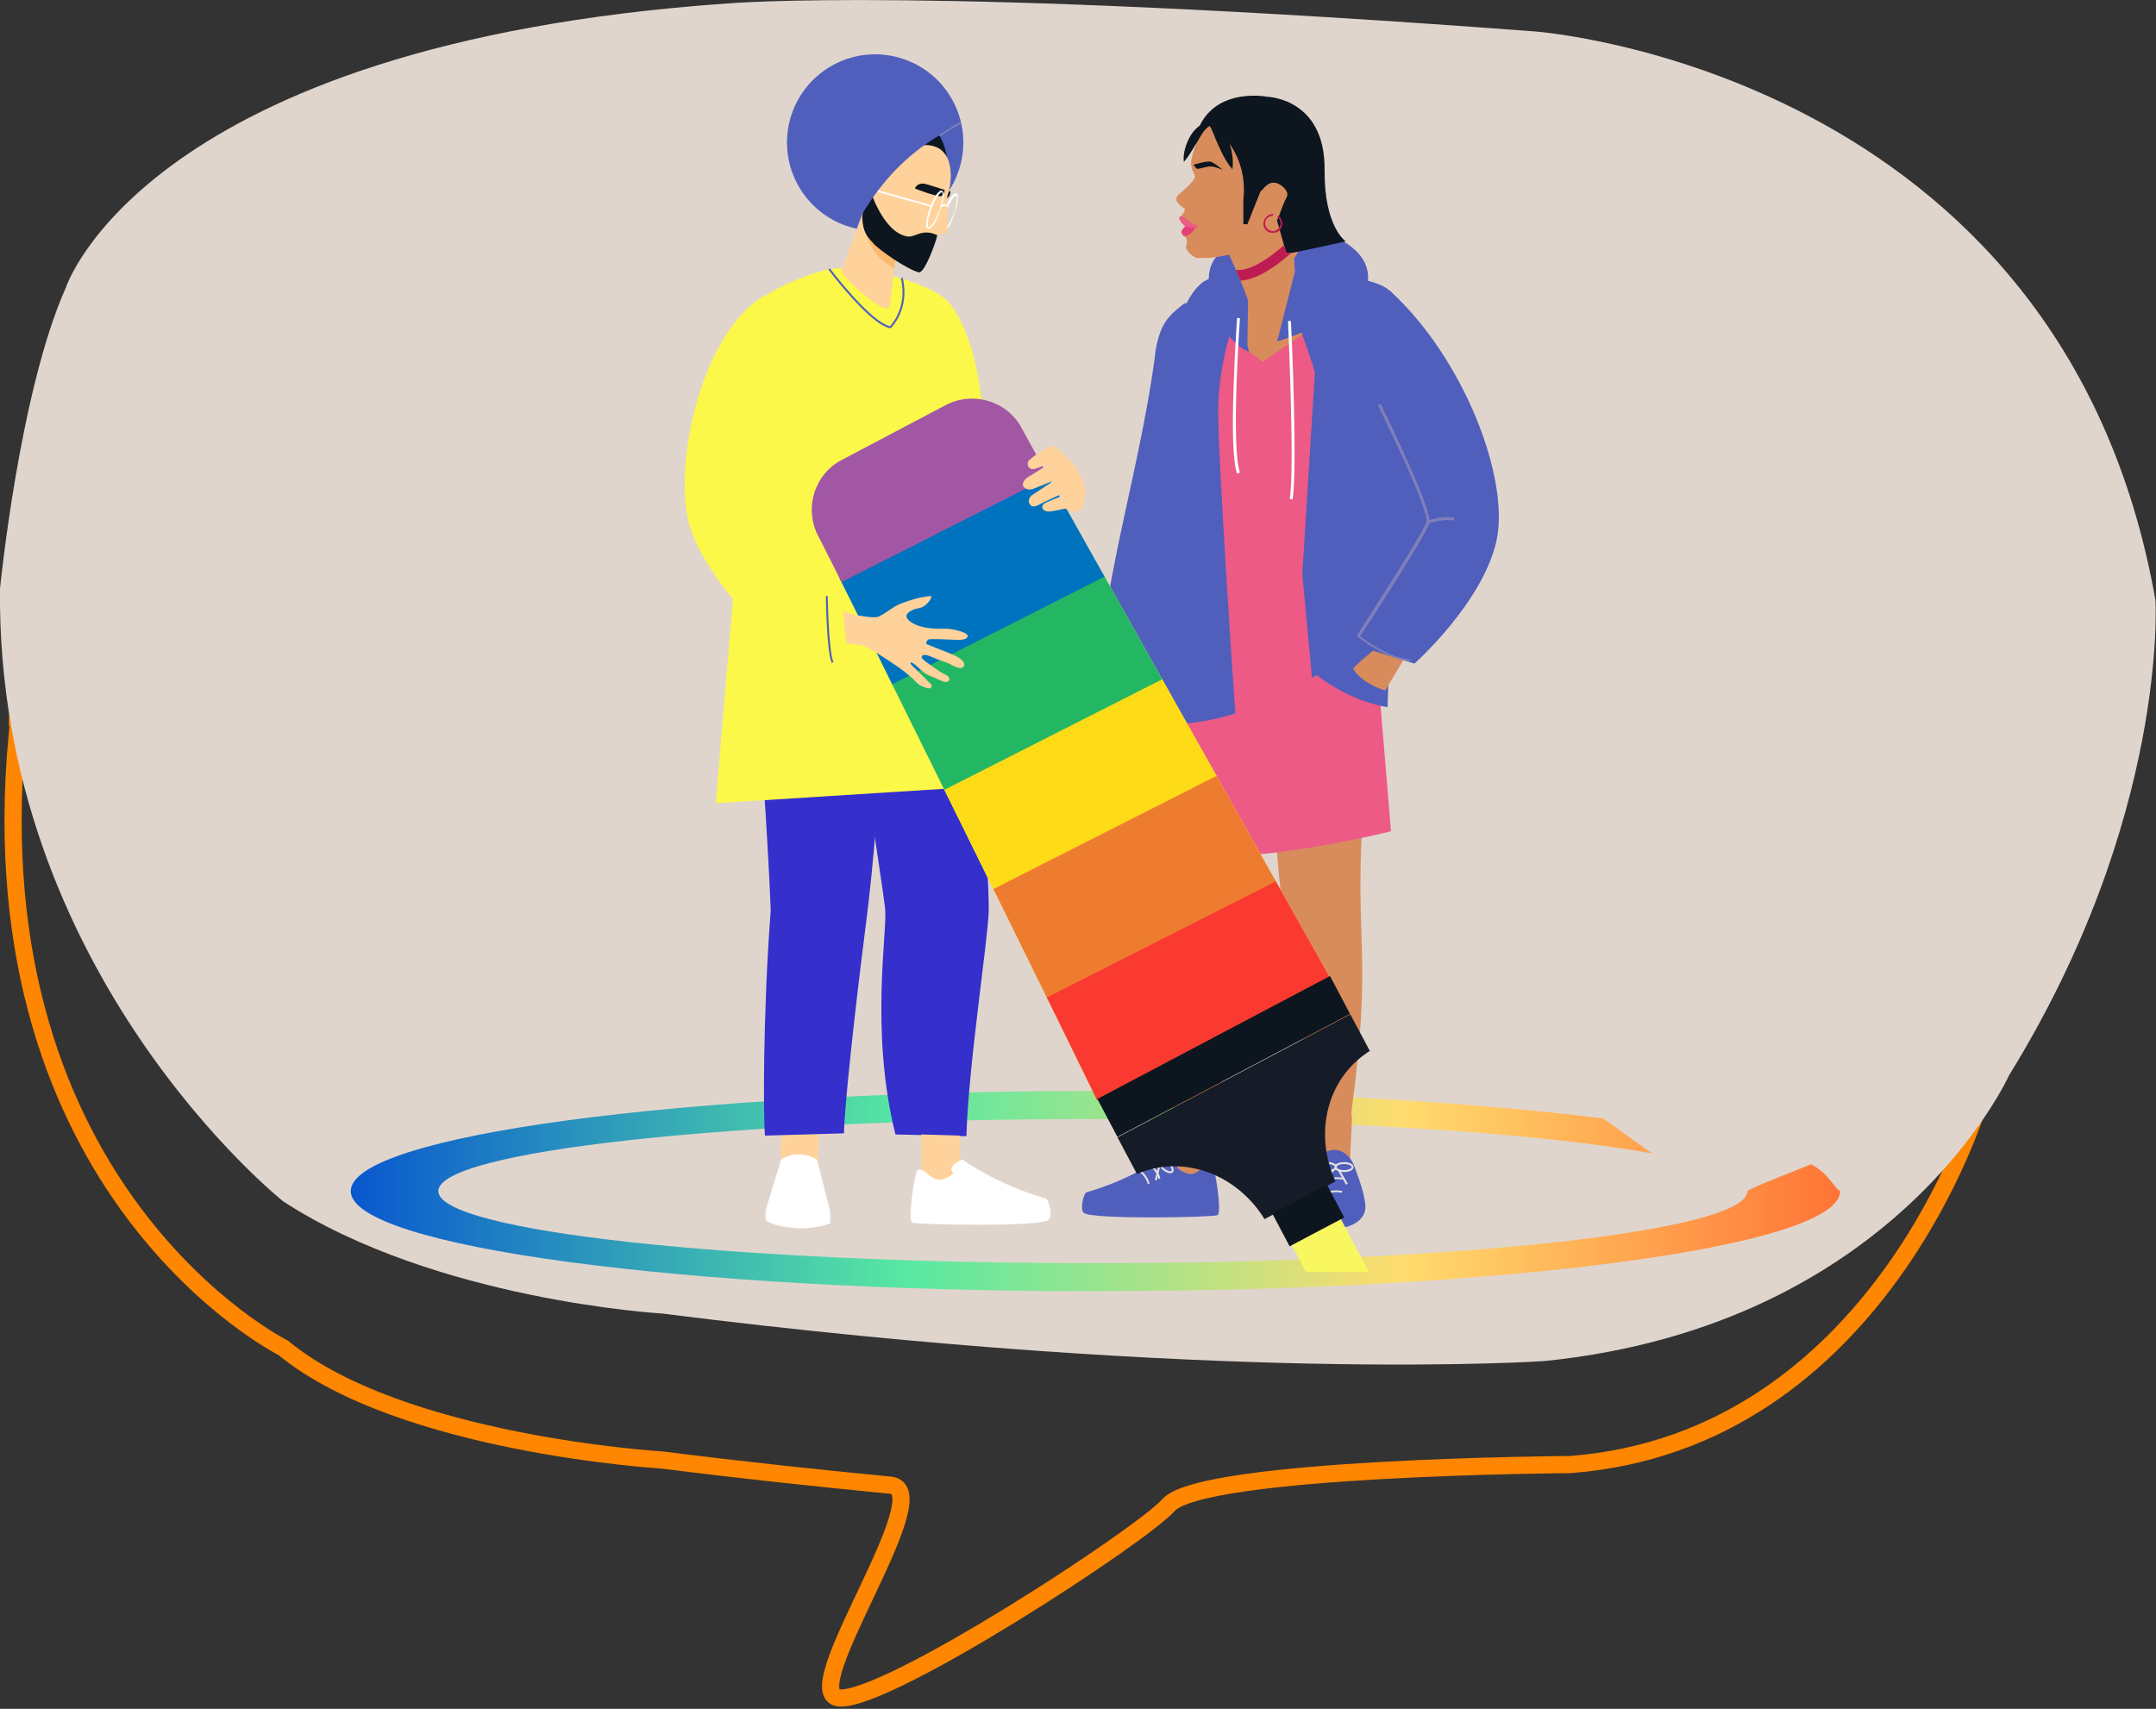 <?xml version="1.0" encoding="utf-8"?>
<!-- Generator: Adobe Illustrator 26.0.2, SVG Export Plug-In . SVG Version: 6.00 Build 0)  -->
<svg version="1.1" id="Layer_1" xmlns="http://www.w3.org/2000/svg" xmlns:xlink="http://www.w3.org/1999/xlink" x="0px" y="0px"
	 viewBox="0 0 376.8 298.7" style="enable-background:new 0 0 376.8 298.7;" xml:space="preserve">
<rect x="0" y="0" width="376.8" height="298.7" fill="#333333" stroke="none"/>
<style type="text/css">
	.st0{fill:none;stroke:#FF8600;stroke-width:3;stroke-miterlimit:10;}
	.st1{fill:#E0D5CD;}
	
		.st2{clip-path:url(#SVGID_00000131341618237605620090000014744082225598355332_);fill:url(#SVGID_00000174573192543980717700000014286425242555726983_);}
	.st3{fill:#D88C5B;}
	.st4{fill:#505FBC;}
	.st5{fill:#E6E1E1;}
	.st6{fill:#ED5A85;}
	.st7{fill:#BC724A;}
	.st8{fill:#7F7FBA;}
	.st9{fill:#D6877E;}
	.st10{fill:#BD7471;}
	.st11{fill:#FFFFFF;}
	.st12{fill:#0D161F;}
	
		.st13{clip-path:url(#SVGID_00000098900612208969966450000012445070372428507008_);fill:none;stroke:#BD1C52;stroke-width:1.865;stroke-miterlimit:10;}
	.st14{fill:#E24076;}
	.st15{fill:#BD1C52;}
	.st16{fill:none;stroke:#E6E1E1;stroke-width:0.336;stroke-miterlimit:10;}
	.st17{fill:none;stroke:#E6E1E1;stroke-width:0.336;stroke-miterlimit:10;}
	.st18{fill:#352FCC;}
	.st19{fill:#FFD29B;}
	.st20{fill:#FBF84A;}
	.st21{fill:#F9F75F;}
	.st22{clip-path:url(#SVGID_00000114059042388644949540000008778487733491988371_);}
	.st23{fill:#FDDB17;}
	.st24{fill:#EE7C30;}
	.st25{fill:#FA3A30;}
	.st26{fill:#24B763;}
	.st27{fill:#0073BF;}
	.st28{fill:#A257A5;}
	.st29{fill:#161C27;}
	.st30{fill:#FCB970;}
	.st31{fill:none;stroke:#505FBC;stroke-width:0.336;stroke-miterlimit:10;}
</style>
<g>
	<path class="st0" d="M11.5,75.8c0,0,13.7-42.6,115.7-49.7c0,0,35-3.1,141.1,4.9c0,0,84.7-9.3,101,83.5c0,0,4.4,33.3-23.5,78.5
		c0,0-17.4,58.9-71.4,63c0,0-64.3,0.4-70.2,7.1c-4.8,5.4-49.1,34.3-57.5,33.7c-7.9-0.6,17.7-36.4,8.9-37.2
		c-12.4-1.2-25.7-2.6-39.9-4.4c0,0-45.7-2.7-66.2-19.6c0,0-54-27-46.5-107.1C3,128.5,3.4,94,11.5,75.8z"/>
	<path class="st1" d="M11.5,50.3c0,0,13.7-42.6,115.7-49.7c0,0,35-3.1,141.1,4.9c0,0,92.1,6.7,108.4,99.4c0,0,2.3,37.9-25.6,83.1
		c0,0-19.6,43.6-81.1,49.9c0,0-56.9,4-154.3-8.3c0,0-39.6-2.3-66.2-19.6c0,0-50.2-39.9-49.5-107.1C0,102.9,3.4,68.4,11.5,50.3z"/>
	<g>
		<g>
			<g>
				<g>
					<g>
						<defs>
							<path id="SVGID_1_" d="M305.4,208.2c0,7-51,12.6-114.2,12.6c-63.3,0-114.6-5.6-114.6-12.6s51.3-12.6,114.6-12.6
								c41.2,0,77.3,2.4,97.5,6l-8.5-6.1c-23.3-2.9-54.6-4.8-89-4.8c-71.8,0-129.9,7.8-129.9,17.5s58.2,17.5,129.9,17.5
								c71.8,0,130.4-7.8,130.4-17.5c-1.1-0.6-2.1-3.2-5.1-4.7C316.5,203.6,305.4,207.8,305.4,208.2z"/>
						</defs>
						<clipPath id="SVGID_00000013889828375606611730000007945626537702418339_">
							<use xlink:href="#SVGID_1_"  style="overflow:visible;"/>
						</clipPath>
						
							<linearGradient id="SVGID_00000082350894544199419010000005613230169619311502_" gradientUnits="userSpaceOnUse" x1="47.707" y1="92.541" x2="326.607" y2="92.541" gradientTransform="matrix(1 0 0 -1 0 296.582)">
							<stop  offset="9.539130e-03" style="stop-color:#0047D4"/>
							<stop  offset="0.399" style="stop-color:#59E9A2"/>
							<stop  offset="0.708" style="stop-color:#FFDC6E"/>
							<stop  offset="1" style="stop-color:#FF6D32"/>
						</linearGradient>
						
							<rect x="47.7" y="170.7" style="clip-path:url(#SVGID_00000013889828375606611730000007945626537702418339_);fill:url(#SVGID_00000082350894544199419010000005613230169619311502_);" width="278.9" height="66.7"/>
					</g>
				</g>
				<g>
					<g>
						<g>
							<g id="_x30_5_00000158708057545504231170000006431725458186141362_">
								<g>
									<path class="st3" d="M203.2,113.1c0,0,2.4,37.5,2.5,44.4c0.1,3.5-0.4,25.6-0.6,37.7c1.2,0.2,2.4,0.4,3.8,0.4
										c1.2,0,2.3-0.1,3.4-0.3c0.9-7.1,4.5-17,5.1-20.9c2.2-13.6,0-16.2,0.4-20.1c0.2-2.2,3.2-16.5,6.4-30.5
										c1.1-5,0.3-11.8,1.1-15.7c1.1-5,1.9-8.4,1.9-8.4C223.2,90.2,203.2,113.1,203.2,113.1z"/>
									<path class="st3" d="M205.1,195.2c-0.1,4.7-0.2,7.9-0.2,7.9l2.3,4.9l3.8-3.3c0,0,0.5-4.1,1.2-9.4c-1,0.2-2.2,0.3-3.4,0.3
										C207.5,195.5,206.3,195.4,205.1,195.2z"/>
									<g id="leg_00000008855698117394527430000016952829600910456991_">
										<path class="st4" d="M211.8,203.5c0.5,0.1,1.8,8.5,1,8.9s-22.1,0.8-23.4-0.4c-0.7-0.6,0-3.5,0.5-3.6
											c8.2-2.3,14.7-7,14.7-7s1.7,1.1,1.4,2.2l-0.3,0.5c0,0,1.3,1.2,2.6,1.1C209.7,205.1,210.6,203.1,211.8,203.5z"/>
										<path class="st5" d="M201.2,203.6c1.1,0.8,1.5,1.9,1.6,2.4l-0.3,0.1c-0.1-0.4-0.5-1.5-1.5-2.2c0,0,0,0-0.1,0L201.2,203.6z
											"/>
										<path class="st5" d="M199.4,204.6c1,0.8,1.4,1.8,1.5,2.3l-0.3,0.1c-0.1-0.4-0.5-1.5-1.5-2.2L199.4,204.6z"/>
									</g>
								</g>
								<g>
									<path class="st3" d="M237.9,147.7c0.8-20.7,1.9-34,1.9-34c-2.5-6.2-9.7-6.3-14.6-5.7c-2.6,0.4-5.4,1-5.4,1
										c0.4,4.4,0.9,8.6,1.4,12.7c1.4,11.3,1.4,22.1,2.3,31c1.9,20.3,5.5,33.7,6.2,42.5c1.1,0.2,2.4,0.4,3.6,0.4
										c1,0,2-0.1,2.9-0.2v-1.1C239.6,168.7,237.2,165.9,237.9,147.7z"/>
									<path class="st3" d="M235.9,203.7l0.4-8.4c-0.9,0.1-1.9,0.2-2.9,0.2c-1.3,0-2.5-0.1-3.6-0.4c0.6,7.5,0.9,11.1,0.9,11.1
										L235.9,203.7z"/>
									<g id="leg_00000162327489677615539550000011871149670263800966_">
										<g>
											<path class="st4" d="M238.6,210.4c0.4,2.7-2.3,4.3-5.2,4.3c-2.8,0-5.7-1.5-5.2-4.3c0.3-1.6,0.8-3.7,1.3-5.8
												s1.9-3.6,3.7-3.6c1.7,0,3.1,1.4,3.7,3.4C237.8,206.9,238.3,208.3,238.6,210.4z"/>
										</g>
									</g>
								</g>
								<path class="st6" d="M212.9,57l7.8,6.2l10-8.9l9.1,51.2l3.3,39.8c0,0-32.2,8.1-41.7,2.4l1.3-42.3L212.9,57z"/>
								<g id="body_00000182529138840390450770000015458869455833168545_">
									<path class="st4" d="M243.9,52.3c-1.3-4.4-13.4-4.2-17.7-4.5c-3.6-0.2-14.3,0.8-14.6,0.9c-2.7,0.5-5,5.2-6.2,9.2
										c0.6,16.4-4.1,64.1-4,68.5c5.1,0.5,10.1-0.3,14.5-1.7c-0.6-8.2-2.8-41.6-3-52c-0.2-11.9,5.1-22.5,5.1-22.5
										c4.8-9.7,11.8,14.9,11.8,14.9l-2.2,35.3l1.7,18.1c0.3-0.2,0.5-0.3,0.8-0.5c6.4,4.9,12.4,5.6,12.4,5.6
										S244.8,58.3,243.9,52.3z"/>
									<g id="hand_00000102534740341982678880000002398098124053541004_">
										<g>
											<path class="st7" d="M199,131.5h0.3c0,0,1.4,2,1.3,2.4c-0.1,0.4-3.8,0.2-3.8,0.2s-1.7-1.2-1.5-2.7c0.1-0.7,1.5-4.3,2-4.8
												c1.2-1.2,2,1.2,2,1.2l-2.8,3L199,131.5z"/>
											<path class="st3" d="M201.3,118.8c0,0-1,2-0.8,2.4c0.1,0.5,0.5,1.7,0.6,3.2s-0.6,4.7-0.7,5.2c0,0.5-0.2,3.6-1.4,3.5
												c-1.1-0.1-0.7-3.4-0.7-3.7s0.1-2.3-0.2-2.3s-1.3-4.3-0.2-5.6C199,120.2,201.3,118.8,201.3,118.8z"/>
											<path class="st3" d="M198.5,127.3c0,0-0.8,0.4-1.1,0.9s-0.8,4-0.8,4s2.3,1.7,2.6,2.4c0.2,0.7,0.2,1.4-0.1,1.2
												c-1.6-0.7-3.3-1.7-4-2.9c-0.5-0.8-0.6-3.7-0.6-3.7s-0.4-0.8-0.3-1.4c0.1-0.6,1.6-4.3,1.6-4.3l0.8-5.4l4.7,0.7
												L198.5,127.3z"/>
										</g>
										<path class="st4" d="M206.9,53.1c-1.4,1.1-2.7,2.1-3.6,3.8c-0.6,1.1-1.1,2.9-1.3,4.1c-2.8,23.3-12.7,51-8.3,61.8
											c2.6,1.9,9.2,0,9.2,0l3.7-25.9l2.8-25.1C209.5,71.8,209.1,51.4,206.9,53.1z"/>
									</g>
									<g id="hand_00000083065791059558153180000004596032807613276565_">
										<path class="st3" d="M245.3,115.3l-4.8-2c0,0-3.5,2.8-4,3.6c1.6,2.7,5.6,3.8,5.6,3.8L245.3,115.3z"/>
										<path class="st4" d="M239.8,113.7l7.4,2.3c0,0,11.8-10.5,14.3-21.3s-5.6-32-18.5-43.8c-8.5,2.3,0.2,38.5,0.2,38.5
											L239.8,113.7z"/>
										<g>
											<path class="st8" d="M246.5,115.6c-4.6-0.5-9.1-4.2-9.2-4.3l-0.2-0.1l0.1-0.2c0.1-0.2,11.5-17.7,12.1-19.8
												c0.1-0.5-0.2-2.5-4-10.9c-2.2-4.8-4.5-9.5-4.5-9.5l0.5-0.2c0.9,1.9,9.2,18.7,8.5,20.9c-0.6,2-10.7,17.7-12.1,19.7
												c0.9,0.7,4.9,3.7,8.8,4.1L246.5,115.6z"/>
											<path class="st8" d="M249.7,91.5l-0.2-0.5c2.9-1,4.7-0.5,4.7-0.5l-0.1,0.5l0.1-0.2l-0.1,0.2
												C254.1,91,252.4,90.6,249.7,91.5z"/>
										</g>
									</g>
									<g id="neck_00000070806034511065380050000002723095628124878229_">
										<path class="st9" d="M225.6,37.8l-7.1,1.3l-0.2,2.2c2.4-0.8,5-1.2,7.5-1.3L225.6,37.8z"/>
										<path class="st3" d="M227.6,58.5l-1.3-11l-0.5-7.5c-2.5,0-5.2,0.5-7.5,1.3l-1.8,18.9l4.2,3L227.6,58.5L227.6,58.5z"/>
										<path class="st10" d="M224.5,40l1.1-1.6l-7.2,0.7l-0.5,6.5c0.3,0,0.5,0,0.7,0C221.4,45.7,223.7,42.8,224.5,40z"/>
										<path class="st4" d="M231.4,40.7c-1.6-0.5-3.5-0.7-5.6-0.7l0.5,7.5l-3.1,12.2c4.5-1.5,13.5-4.9,15-7.8
											C240.9,46.6,237.2,42.6,231.4,40.7z"/>
										<path class="st4" d="M218.3,41.3c-3,1-5.5,2.6-6.5,4.8c-2.1,4.7,2,13.8,6.5,15.4l-0.3-1.2L218.3,41.3z"/>
									</g>
								</g>
							</g>
							<g id="hood_00000090976997561813283690000013197699795926733451_">
								<path class="st11" d="M216.2,82.8c-0.7-2-0.9-7.2-0.6-15.4c0.2-6.1,0.6-11.7,0.6-11.8h0.5c0,0.2-1.6,22.3,0,27L216.2,82.8z"
									/>
								<path class="st11" d="M225.9,87.3l-0.5-0.1c0.9-5.1-0.3-30.9-0.3-31.1h0.5C225.7,57.1,226.8,82.2,225.9,87.3z"/>
							</g>
							<g>
								<path class="st12" d="M221.4,16.9c0,0-10.9-2.1-12.7,8.2L221.4,16.9z"/>
								<path class="st12" d="M212.3,22l9-5.1c0,0,10.3,0.1,10.2,12.8c-0.1,10,3.7,12.5,3.7,12.5l-14.4,3.1l-1.9-11.2L212.3,22z"/>
								<g>
									<g>
										<g>
											<g>
												<g>
													<path id="XMLID_00000106836147320211667020000015206833672000468877_" class="st3" d="M220.1,52.9
														c-0.6,0.7-1.8,0.5-2-0.4c-0.6-2.1-3.3-8-3.3-8s-2.4,0.6-4,0.6c-0.8,0-1.5,0-1.6,0c-0.5,0-2.2-1.4-1.9-2.1
														s0-1.5-0.1-1.6l0,0c0,0,0,0-0.1,0s-0.4-0.2-0.5-0.5s0.2-0.7,0.5-1c0.1-0.1,0.1-0.2,0.2-0.2l0,0l0,0l0,0
														c0,0-0.1-0.1-0.2-0.2l0,0l-0.1-0.1c-0.1-0.1-0.3-0.2-0.4-0.4l-0.1-0.1l0,0l-0.1-0.1c0,0,0,0,0-0.1l0,0
														c-0.3-0.3-0.2-0.6-0.1-0.8c0-0.1,0.1-0.1,0.1-0.1s0-0.1,0.1-0.1c0.6-0.7,0.6-1.2,0.6-1.2c-0.6-0.3-1-0.7-1.3-1.1
														s-0.3-0.9,0.1-1.3c1-0.9,2.7-2.3,2.9-3.1c0.1-0.2-0.1-0.6-0.3-1c-0.3-0.6-0.4-1.3-0.3-2c0.2-1.1,0.7-2.8,1.3-4
														c0.4-0.8,1.7-2.1,2.2-2.5c0.8,0.4,1.2,0.6,2.9,1.6c2.3,1.4,2.8,3,2.9,3.5c0.1,0.6,0.8,1.7,1.3,2.4
														c0.2,0.4-0.1,5.4,0.4,5s0.8-0.3,1.4-0.8l0,0c0.2-0.2,1.1-1.6,2.5-1.2c1.2,0.4,2.2,1.6,1.8,2.4c-1.2,2.4-1.1,3-1.7,4
														c0,0,0,0.1,0,0.2c0.2,0.8,1.6,5.6,1.6,5.6s0.9,0.1,2-0.2C227,44.6,220.1,52.9,220.1,52.9z"/>
												</g>
												<g>
													<defs>
														<path id="SVGID_00000022518459139109865400000014718672975796071082_" d="M220.1,52.9c-0.6,0.7-1.8,0.5-2-0.4
															c-0.6-2.1-3.3-8-3.3-8s-2.4,0.6-4,0.6c-0.8,0-1.5,0-1.6,0c-0.5,0-2.2-1.4-1.9-2.1s0-1.5-0.1-1.6l0,0c0,0,0,0-0.1,0
															s-0.4-0.2-0.5-0.5s0.2-0.7,0.5-1c0.1-0.1,0.1-0.2,0.2-0.2l0,0l0,0l0,0c0,0-0.1-0.1-0.2-0.2l0,0l-0.1-0.1
															c-0.1-0.1-0.3-0.2-0.4-0.4l-0.1-0.1l0,0l-0.1-0.1c0,0,0,0,0-0.1l0,0c-0.3-0.3-0.2-0.6-0.1-0.8c0-0.1,0.1-0.1,0.1-0.1
															s0-0.1,0.1-0.1c0.6-0.7,0.6-1.2,0.6-1.2c-0.6-0.3-1-0.7-1.3-1.1s-0.3-0.9,0.1-1.3c1-0.9,2.7-2.3,2.9-3.1
															c0.1-0.2-0.1-0.6-0.3-1c-0.3-0.6-0.4-1.3-0.3-2c0.2-1.1,0.7-2.8,1.3-4c0.4-0.8,1.7-2.1,2.2-2.5
															c0.8,0.4,1.2,0.6,2.9,1.6c2.3,1.4,2.8,3,2.9,3.5c0.1,0.6,0.8,1.7,1.3,2.4c0.2,0.4-0.1,5.4,0.4,5s0.8-0.3,1.4-0.8l0,0
															c0.2-0.2,1.1-1.6,2.5-1.2c1.2,0.4,2.2,1.6,1.8,2.4c-1.2,2.4-1.1,3-1.7,4c0,0,0,0.1,0,0.2c0.2,0.8,1.6,5.6,1.6,5.6
															s0.9,0.1,2-0.2C227,44.6,220.1,52.9,220.1,52.9z"/>
													</defs>
													<clipPath id="SVGID_00000173856694563236296090000017928175678633190581_">
														<use xlink:href="#SVGID_00000022518459139109865400000014718672975796071082_"  style="overflow:visible;"/>
													</clipPath>
													
														<path style="clip-path:url(#SVGID_00000173856694563236296090000017928175678633190581_);fill:none;stroke:#BD1C52;stroke-width:1.865;stroke-miterlimit:10;" d="
														M214.1,47.2c0,0,2.6,3.8,11.2-3.9"/>
												</g>
											</g>
											<path class="st14" d="M209.1,39.7L209.1,39.7l-0.1,0.1l-0.7,0.8c-0.4,0.5-1,0.7-1,0.7l-0.2-0.1l0,0c0,0,0,0-0.1,0
												s-0.4-0.2-0.5-0.5s0.2-0.7,0.5-1c0.1-0.1,0.1-0.2,0.2-0.2h0.2L209.1,39.7z"/>
											<path class="st12" d="M208.6,28.8c0,0,2.5-0.8,3.1-0.5c0.6,0.2,2,1.4,2,1.4s-1.4-0.6-2-0.6c-0.6-0.1-2.2,0.5-2.5,0.4
												C208.9,29.3,208.6,28.8,208.6,28.8z"/>
											<path class="st6" d="M209.5,39.5c0,0.6-2.3,0.1-2.3,0.1l0,0l0,0c0,0-0.1-0.1-0.2-0.2l-0.1-0.1c-0.1-0.1-0.3-0.2-0.4-0.4
												l-0.1-0.1l0,0l-0.1-0.1c0,0,0,0,0-0.1l0,0c-0.3-0.3-0.2-0.6-0.1-0.8c0.1,0,0.7,0.1,1.2,0.5
												C207.9,38.9,208.9,39.4,209.5,39.5z"/>
										</g>
									</g>
									<path class="st15" d="M222.4,40.7c1,0.1,1.7-0.7,1.7-1.7c0-0.5-0.3-1-0.7-1.3l-0.2,0.2c0.4,0.3,0.6,0.7,0.6,1.1
										c0,0.8-0.7,1.5-1.5,1.4c-0.6-0.1-1.1-0.6-1.2-1.2c-0.1-0.8,0.6-1.5,1.4-1.5v-0.3c-0.9,0-1.7,0.8-1.7,1.7
										C220.8,40,221.5,40.7,222.4,40.7z"/>
								</g>
								<path class="st12" d="M211.3,21.5c0,0,7,4.4,6,13.4v4.3h0.7l2.4-6c0,0,2.8-10.8-1.4-11.4S211.3,21.5,211.3,21.5z"/>
								<g>
									<path class="st12" d="M210.5,22.2c-0.1-0.6,0.5-1.2,1.1-1.1c1.6,0.4,2.3,1.9,3,3.2c0.7,1.7,1,3.5,0.8,5.3
										c-1.2-1.4-1.9-2.9-2.6-4.5c-0.5-1-0.8-2.2-1.4-3.1C211.2,21.7,210.8,22,210.5,22.2L210.5,22.2z"/>
								</g>
								<g>
									<path class="st12" d="M211.9,21.8c-1.4,0.5-1.9,1.8-2.6,2.9c-0.8,1.2-1.4,2.5-2.4,3.6C206.5,25.8,208.9,20.5,211.9,21.8
										L211.9,21.8z"/>
								</g>
							</g>
						</g>
						<g>
							<ellipse class="st16" cx="232" cy="204" rx="1.5" ry="0.7"/>
							<ellipse class="st16" cx="234.9" cy="204" rx="1.5" ry="0.7"/>
							<line class="st16" x1="233.1" y1="204.4" x2="231.3" y2="206.7"/>
							<line class="st16" x1="233.9" y1="204.4" x2="235.4" y2="207"/>
						</g>
						
							<ellipse transform="matrix(0.675 -0.738 0.738 0.675 -83.405 214.275)" class="st17" cx="201.5" cy="201.8" rx="0.7" ry="1.5"/>
						
							<ellipse transform="matrix(0.675 -0.738 0.738 0.675 -84.161 216.542)" class="st17" cx="203.7" cy="203.8" rx="0.7" ry="1.5"/>
						<line class="st16" x1="202" y1="202.9" x2="199.2" y2="203.3"/>
						<line class="st16" x1="202.7" y1="203.4" x2="202" y2="206.3"/>
						<path class="st5" d="M231.9,206.2c1.2-0.6,2.4-0.4,2.8-0.3l-0.1,0.3c-0.4-0.1-1.6-0.3-2.7,0.3c0,0,0,0-0.1,0L231.9,206.2z"/>
						<path class="st5" d="M231.9,208.4c1.1-0.5,2.3-0.3,2.7-0.2l-0.1,0.3c-0.4-0.1-1.6-0.3-2.7,0.3L231.9,208.4z"/>
					</g>
					<g>
						<g id="_x30_3_3_x2F_4_10_">
							<g id="_x30_3_Standing_10_">
								<g id="leg_60_">
									<path class="st18" d="M146.1,101.9c0,0,8.2,53,8.6,57c0.4,4-2.7,21.4,1.8,39.4l12.4,0.3c0.3-11.9,3.8-34.6,3.9-39.4
										c0.1-6.9-2.6-45.5-2.6-45.5S150,92.3,146.1,101.9z"/>
									<polygon class="st19" points="161,205.3 164.9,208.9 167.7,203.8 167.7,198.5 161,198.3 									"/>
								</g>
							</g>
							<g id="_x30_3_Front_10_">
								<g id="leg_59_">
									<polygon class="st19" points="142.7,207.3 136.4,205.6 136.5,197.5 143.2,197.5 									"/>
									<path class="st18" d="M131.6,113.2c0,0,2.2,23.9,3.1,45.9c-1.4,18.4-1.3,36.9-1,39.4l13.8-0.4c0.1-4.8,1.8-20.6,3.8-36.3
										c3-23.1,3.4-50.2,3.4-50.2S135.5,103.6,131.6,113.2z"/>
								</g>
								<path class="st20" d="M146.1,46.9c-4.3,0.4-11.7,4-12.9,5.3c-2.1,14.6-8.1,88.2-8.1,88.2l57-3.6c0.6-33.6-6-48.5-15.8-83.3
									c-2-3.3-10.1-5.2-12.4-5.8C153.7,47.5,146.2,46.8,146.1,46.9z"/>
							</g>
							<path class="st20" d="M133.7,51.6c-10.5,6.1-15.6,27-13.6,38.5c1.9,11.1,18.5,25.6,18.5,25.6S138.8,59.9,133.7,51.6z"/>
						</g>
						<path class="st11" d="M160.4,204.5c-0.5,0.1-1.8,8.7-1,9.2c0.8,0.4,22.7,0.8,23.9-0.5c0.7-0.7,0-3.5-0.5-3.7
							c-8.5-2.4-14.6-6.8-14.6-6.8s-2.2,0.8-1.9,1.9l0.3,0.5c0,0-1.4,1.3-2.7,1.1C162.6,206.1,161.6,204.1,160.4,204.5z"/>
						<path id="male_40_" class="st11" d="M136.5,202.7c0.9-0.6,2-1,3.3-0.9c1.2,0,2.2,0.4,3,0.9l2.3,9.1v1.8c0,0,0,0.1,0,0.2
							c-1.3,0.6-3.3,0.9-5.5,0.9c-2.5-0.1-4.6-0.6-5.8-1.4v-1.7L136.5,202.7z"/>
						<g id="male_39_">
							<path class="st20" d="M172.2,82c0,0,0.6-19.8-5.9-28.5c-9.1,0.6-2.6,36.3-2.6,36.3s5.7,15.4,10.7,13.6
								C178.4,101.8,172.2,82,172.2,82z"/>
						</g>
					</g>
					<g>
						<g>
							<g>
								<path id="XMLID_00000040553678413876195460000014424134476669863082_" class="st21" d="M143,93.7
									c-2.5-4.8-0.7-10.8,4.1-13.3l18.2-9.6c4.8-2.5,10.8-0.7,13.3,4.1c2.5,4.8,53.8,95.9,53.8,95.9l-40.7,21.5
									C191.8,192.2,145.6,98.5,143,93.7z"/>
							</g>
							<g>
								<defs>
									<path id="SVGID_00000005975995068539478070000016120240779740046508_" d="M143,93.7c-2.5-4.8-0.7-10.8,4.1-13.3l18.2-9.6
										c4.8-2.5,10.8-0.7,13.3,4.1c2.5,4.8,53.8,95.9,53.8,95.9l-40.7,21.5C191.8,192.2,145.6,98.5,143,93.7z"/>
								</defs>
								<clipPath id="SVGID_00000177480367675225421470000005230932042021019271_">
									<use xlink:href="#SVGID_00000005975995068539478070000016120240779740046508_"  style="overflow:visible;"/>
								</clipPath>
								<g style="clip-path:url(#SVGID_00000177480367675225421470000005230932042021019271_);">
									<path class="st23" d="M250.6,117.5c-1.8-3.5-4.3-6.5-6.9-9.4c-2.1-2.4-4.4-4.6-7-6.6c-0.4-0.1-0.8,0-1.2,0.2
										c-0.3,0.1-0.6,0.3-0.9,0.4c-37.6,19-75.1,38.1-112.7,57.1c-0.6,0.3-1.4,0.5-1.7,1.3c0.4,4.5,1.4,8.9,2.8,13.2
										c1,3,2.3,5.9,3.8,8.8c0.2,0.4,0.3,0.7,0.7,1c0.3-0.7-0.2-1.3-0.5-1.8c-0.4-0.7-0.2-1.1,0.5-1.5c1.4-0.7,2.9-1.4,4.3-2.2
										c0.4-0.2,0.7-0.4,1-0.7c0.3-0.5-0.1-0.7-0.3-1c-0.6-0.8-1.2-1.5-1.6-2.5c-0.3-0.8-0.4-1.6,0.4-2.1c0.7-0.5,1.4-0.1,2,0.3
										c1,0.8,1.7,1.8,2,3c0.1,0.4,0.1,1,0.8,0.8c37.5-19.1,75.1-38.1,112.6-57.1C249.4,118.5,250.3,118.3,250.6,117.5z"/>
									<path class="st24" d="M264.4,132.9c-1.8-3.5-4.3-6.5-6.9-9.4c-2.1-2.4-4.4-4.6-7-6.6c-0.4-0.1-0.8,0-1.2,0.2
										c-0.3,0.1-0.6,0.3-0.9,0.4c-37.6,19-75.1,38.1-112.7,57.1c-0.6,0.3-1.4,0.5-1.7,1.3c0.4,4.5,1.4,8.9,2.8,13.2
										c1,3,2.3,5.9,3.8,8.8c0.2,0.4,0.3,0.7,0.7,1c0.3-0.7-0.2-1.3-0.5-1.8c-0.4-0.7-0.2-1.1,0.5-1.5c1.4-0.7,2.9-1.4,4.3-2.2
										c0.4-0.2,0.7-0.4,1-0.7c0.3-0.5-0.1-0.7-0.3-1c-0.6-0.8-1.2-1.5-1.6-2.5c-0.3-0.8-0.4-1.6,0.4-2.1c0.7-0.5,1.4-0.1,2,0.3
										c1,0.8,1.7,1.8,2,3c0.1,0.4,0.1,1,0.8,0.8c37.5-18.9,75-37.9,112.6-56.9C263.1,133.9,264,133.8,264.4,132.9z"/>
									<path class="st25" d="M277.6,149.9c-1.8-3.5-4.3-6.5-6.9-9.4c-2.1-2.4-4.4-4.6-7-6.6c-0.4-0.1-0.8,0-1.2,0.2
										c-0.3,0.1-0.6,0.3-0.9,0.4c-37.6,19-75.1,38.1-112.7,57.1c-0.6,0.3-1.4,0.5-1.7,1.3c0.4,4.5,1.4,8.9,2.8,13.2
										c1,3,2.3,5.9,3.8,8.8c0.2,0.4,0.3,0.7,0.7,1c0.3-0.7-0.2-1.3-0.5-1.8c-0.4-0.7-0.2-1.1,0.5-1.5c1.4-0.7,2.9-1.4,4.3-2.2
										c0.4-0.2,0.7-0.4,1-0.7c0.3-0.5-0.1-0.7-0.3-1c-0.6-0.8-1.2-1.5-1.6-2.5c-0.3-0.8-0.4-1.6,0.4-2.1c0.7-0.5,1.4-0.1,2,0.3
										c1,0.8,1.7,1.8,2,3c0.1,0.4,0.1,1,0.8,0.8c37.5-19.1,75.1-38.1,112.6-57.1C276.4,150.9,277.2,150.7,277.6,149.9z"/>
									<path class="st26" d="M120.4,160.6c0.7-0.3,1.4-0.7,2.2-1c37.6-19.1,75.3-38.2,112.9-57.3c0.5-0.2,0.9-0.5,1.4-0.7
										c-4.2-3.6-8.8-6.4-13.8-8.8c-2.5-1.2-4.9-2.4-7.5-3.4c-0.8-0.1-1.5,0.4-2.1,0.7c-18.7,9.5-37.3,18.9-56,28.4
										c-11.6,5.9-23.2,11.8-34.8,17.6c-0.6,0.3-1.3,0.5-1.6,1.2c-1,6-1.3,12-1.1,18C120,157.1,120,158.8,120.4,160.6z"/>
									<path class="st27" d="M121,137.3c0.5-0.2,0.9-0.4,1.4-0.7c30.8-15.6,61.6-31.2,92.3-46.8c0.3-0.1,0.6-0.3,0.9-0.5
										c-3.8-1.8-7.8-3.2-11.7-4.6c-4.9-1.7-10-3.1-15.1-4.2c-0.3-0.1-0.6-0.1-1-0.2c-0.6,0.1-1.2,0.3-1.7,0.6
										c-18.8,9.6-37.7,19.1-56.5,28.7c-0.6,0.3-1.1,0.6-1.5,1.1c-2,4.7-3.5,9.6-4.7,14.6c-1,3.7-1.7,7.5-2.3,11.3
										C121,136.8,121,137,121,137.3z"/>
									<path class="st28" d="M113.2,118.9c0.5-0.2,0.9-0.4,1.4-0.7c30.8-15.6,61.6-31.2,92.3-46.8c0.3-0.1,0.6-0.3,0.9-0.5
										c-3.8-1.8-7.8-3.2-11.7-4.6c-4.9-1.7-10-3.1-15.1-4.2c-0.3-0.1-0.6-0.1-1-0.2c-0.6,0.1-1.2,0.3-1.7,0.6
										c-18.8,9.6-37.7,19.1-56.5,28.7c-0.6,0.3-1.1,0.6-1.5,1.1c-2,4.7-3.5,9.6-4.7,14.6c-1,3.7-1.7,7.5-2.3,11.3
										C113.2,118.4,113.2,118.6,113.2,118.9z"/>
								</g>
							</g>
						</g>
						<polygon class="st21" points="228.2,222.3 239.2,222.3 233.2,210.9 224.6,215.4 						"/>
						
							<rect x="190.9" y="181" transform="matrix(0.884 -0.467 0.467 0.884 -61.501 121.233)" class="st12" width="46" height="7.5"/>
						<g>
							<path class="st29" d="M198.7,205.2l-3.4-6.4l40.7-21.5l3.4,6.4c-7.6,4.8-9.8,14.5-6,22.8l-12.4,6.6
								C216.2,205.3,206.9,201.7,198.7,205.2z"/>
						</g>
						
							<rect x="223.3" y="209.3" transform="matrix(0.884 -0.467 0.467 0.884 -72.79 131.363)" class="st12" width="10.8" height="6.5"/>
					</g>
					<g>
						<g id="hand_30_">
							<path class="st19" d="M153.5,107.8c1-0.4,2.6-1.7,3.3-2c0.7-0.4,3-1.1,3.4-1.2s2.6-0.6,2.6-0.3s-0.9,1.8-2.2,2
								s-2.2,0.9-2.2,1.4s1,1.5,2.9,1.9c1.8,0.4,3.2,0.3,4.1,0.3c0.9,0,4,0.6,3.7,1.4s-2.5,0.5-2.8,0.5c-0.4,0-3.8-0.2-4.1,0
								c-0.2,0.2-0.5,0.6-0.2,0.8c0.4,0.2,3,1.2,4,1.6s2.7,1.2,2.5,2.1s-1.6,0.3-2.4-0.2c-0.8-0.4-2-0.7-2.6-1
								c-0.5-0.2-1.9-0.9-2.3-0.5c-0.3,0.3,0,0.6,0.4,0.9s2.8,2.1,3.4,2.3c0.6,0.3,1,0.6,0.9,1c-0.1,0.3-0.4,0.7-1.6,0.1
								c-1.2-0.6-2.4-0.9-3-1.5c-0.6-0.5-1.9-1.8-2.1-1.6c-0.3,0.2,0.5,0.8,0.9,1.2c0.5,0.5,2.1,2.1,2.5,2.5c0.4,0.3,0.2,0.7,0,0.8
								s-1.8-0.2-2.6-1.2c-0.8-0.9-2.7-2.3-3.3-2.7c-0.6-0.4-4.7-3.2-5.7-3.5s-3.1-0.4-3.1-0.4l-0.6-5.8
								C147.4,107.2,152.5,108.2,153.5,107.8z"/>
						</g>
						<path class="st19" d="M183.7,78c-0.7,0-3.4,2-3.8,2.4c-0.6,0.5-0.3,2,1.1,1.5c1.2-0.4,2.3-0.8,2.3-0.8s-2.9,1.9-3.5,2.2
							c-0.6,0.3-1.2,1.1-1,1.6c0.3,0.7,1.2,0.8,1.9,0.5s3.5-1.4,3.5-1.4l-3.9,2.6c0,0-0.8,0.7-0.4,1.4c0.5,1,1.5,0.3,2.1,0
							s3.4-1.6,3.4-1.6l0.2,0.3c0,0-2.7,1-3.2,1.4c-0.5,0.5-0.2,1.2,0.7,1.3c0.6,0.1,3-0.5,3-0.5s1,0.4,1.4,0.5c0.5,0.1,1,0,1.3-0.2
							c0.4-0.2,1.3-2.6,0.6-4.6s-1.4-3.1-2.5-4.2C185.7,79.3,184.6,77.9,183.7,78z"/>
					</g>
				</g>
				<g id="_x30_6_37_">
					
						<ellipse id="turban_37_" transform="matrix(0.268 -0.964 0.964 0.268 87.968 165.628)" class="st4" cx="152.9" cy="24.9" rx="15.4" ry="15.4"/>
					<g id="body_177_">
						<g id="neck_153_">
							<path class="st19" d="M147.1,47.3c-0.2,1,8.1,8.4,8.4,6.2L157,41l-5.7-5.2C151.3,35.8,148,44.6,147.1,47.3z"/>
						</g>
					</g>
					<g id="_x30_6_38_">
						<g id="body_176_">
							<g id="neck_152_">
								<path class="st30" d="M151.3,37.8l5.8,3l-0.8,6.1C151.5,44.4,150.8,39.7,151.3,37.8z"/>
							</g>
						</g>
						<g id="head_200_">
							<g id="face_158_">
								<path class="st11" d="M164.7,40.5c-0.3-0.1-0.4-0.5-0.3-1.3c0.1-0.7,0.3-1.5,0.6-2.4c0.6-1.6,1.5-3.1,2.1-3l0,0
									c0.6,0.2,0.3,2-0.4,3.6C166.3,39.2,165.4,40.7,164.7,40.5C164.8,40.6,164.7,40.5,164.7,40.5z M165.3,37
									c-0.3,0.8-0.5,1.7-0.6,2.3c-0.1,0.7,0,1,0.1,1l0,0c0.3,0.1,1.1-1,1.8-2.8c0.3-0.8,0.5-1.7,0.6-2.3c0.1-0.7,0-1-0.1-1l0,0
									C166.9,34.1,166,35.2,165.3,37z"/>
								<g id="eyebrows_178_">
									<g>
										<path class="st12" d="M166.1,33.5c0,0-3-1-3.6-1.1c-1-0.1-1.4,0.4-1.6,0.8c-0.1,0.1,3.9,1.5,4.5,1.4
											C166.1,34.5,166.1,33.5,166.1,33.5z"/>
									</g>
								</g>
								<path id="hair_245_" class="st12" d="M156.9,29.9c-0.1,1.4,8,2.8,8.4,1.1c0.6-2.7,0.1-5.4-1.3-7.6
									C163.9,23.1,158.1,24.5,156.9,29.9z"/>
								<path class="st19" d="M152.1,32.6c2.7-4.5,7.4-8,10.9-7.1c4.1,1,3.4,7,2.4,9.2c0,0-1.1,4-1.1,4.2c-0.2,0.7-0.4,1.5-0.7,2.4
									c0,0-2,5.6-3.5,5.4c-2-0.3-9.8-8.1-9.4-9.3c0-0.2-0.3-2.4,0.5-3.7C151.6,33.1,151.9,33,152.1,32.6z"/>
							</g>
							<g id="eyebrows_177_">
								<g>
									<path class="st12" d="M165.1,33.2c0,0-3-1-3.6-1.1c-1-0.1-1.4,0.4-1.6,0.8c-0.1,0.1,3.9,1.5,4.5,1.4
										C165.1,34.1,165.1,33.2,165.1,33.2z"/>
								</g>
							</g>
							<polygon class="st19" points="165.5,34.4 165.6,40.7 163.2,41.2 							"/>
							<path id="beard_27_" class="st12" d="M163.8,41.1c-2.8-1.3-3.9,0.6-5.4,0.2c-4.2-0.9-6.4-8.3-6.4-8.3s-1.4,3.8-1.3,5.1
								c0.1,2.6,1,3.4,1.9,4.4c1,1.2,6.1,4.7,8,5.1C161.6,47.8,163.7,42,163.8,41.1z"/>
						</g>
						<g>
							<path class="st11" d="M162.2,40c-0.3-0.1-0.4-0.5-0.3-1.3c0.1-0.7,0.3-1.5,0.6-2.4c0.6-1.6,1.5-3.1,2.1-3l0,0
								c0.6,0.2,0.3,2-0.4,3.6C163.8,38.6,162.8,40.1,162.2,40L162.2,40z M162.8,36.4c-0.3,0.8-0.5,1.7-0.6,2.3c-0.1,0.7,0,1,0.1,1
								l0,0c0.3,0.1,1.1-1,1.8-2.8c0.3-0.8,0.5-1.7,0.6-2.3c0.1-0.7,0-1-0.1-1l0,0C164.3,33.6,163.5,34.6,162.8,36.4z"/>
							<path class="st11" d="M164.6,36.2c0.2-0.2,0.4-0.2,0.6-0.2c0.1,0,0.2,0.1,0.3,0.2l0.2-0.2c-0.1-0.1-0.3-0.2-0.5-0.3
								c-0.3-0.1-0.6,0-0.9,0.3L164.6,36.2z"/>
							
								<rect x="156.9" y="28.5" transform="matrix(0.27 -0.963 0.963 0.27 81.491 176.368)" class="st11" width="0.3" height="11.9"/>
						</g>
						<path class="st4" d="M164.3,23.6c-6,3.5-10.2,8.2-13.5,13.6c-3.2-3.6-3.6-8.3-2.4-13.3c0.7-2.8,2-5.2,3.9-7.1
							c0.3,0.1,0.7,0.1,1,0.2C157.7,18,161.5,20.4,164.3,23.6z"/>
						<path class="st8" d="M164.3,23.8c1.2-0.8,2.4-1.5,3.7-2.2l-0.1-0.3c-1.3,0.7-2.5,1.5-3.8,2.3L164.3,23.8z"/>
					</g>
				</g>
			</g>
		</g>
		<path class="st31" d="M144.9,47c0,0,7.2,9.6,10.7,10.2c0,0,3.3-3.2,2-8.6"/>
		<path class="st31" d="M144.5,104.2c0,0,0.1,9.4,1,11.6"/>
	</g>
</g>
</svg>
